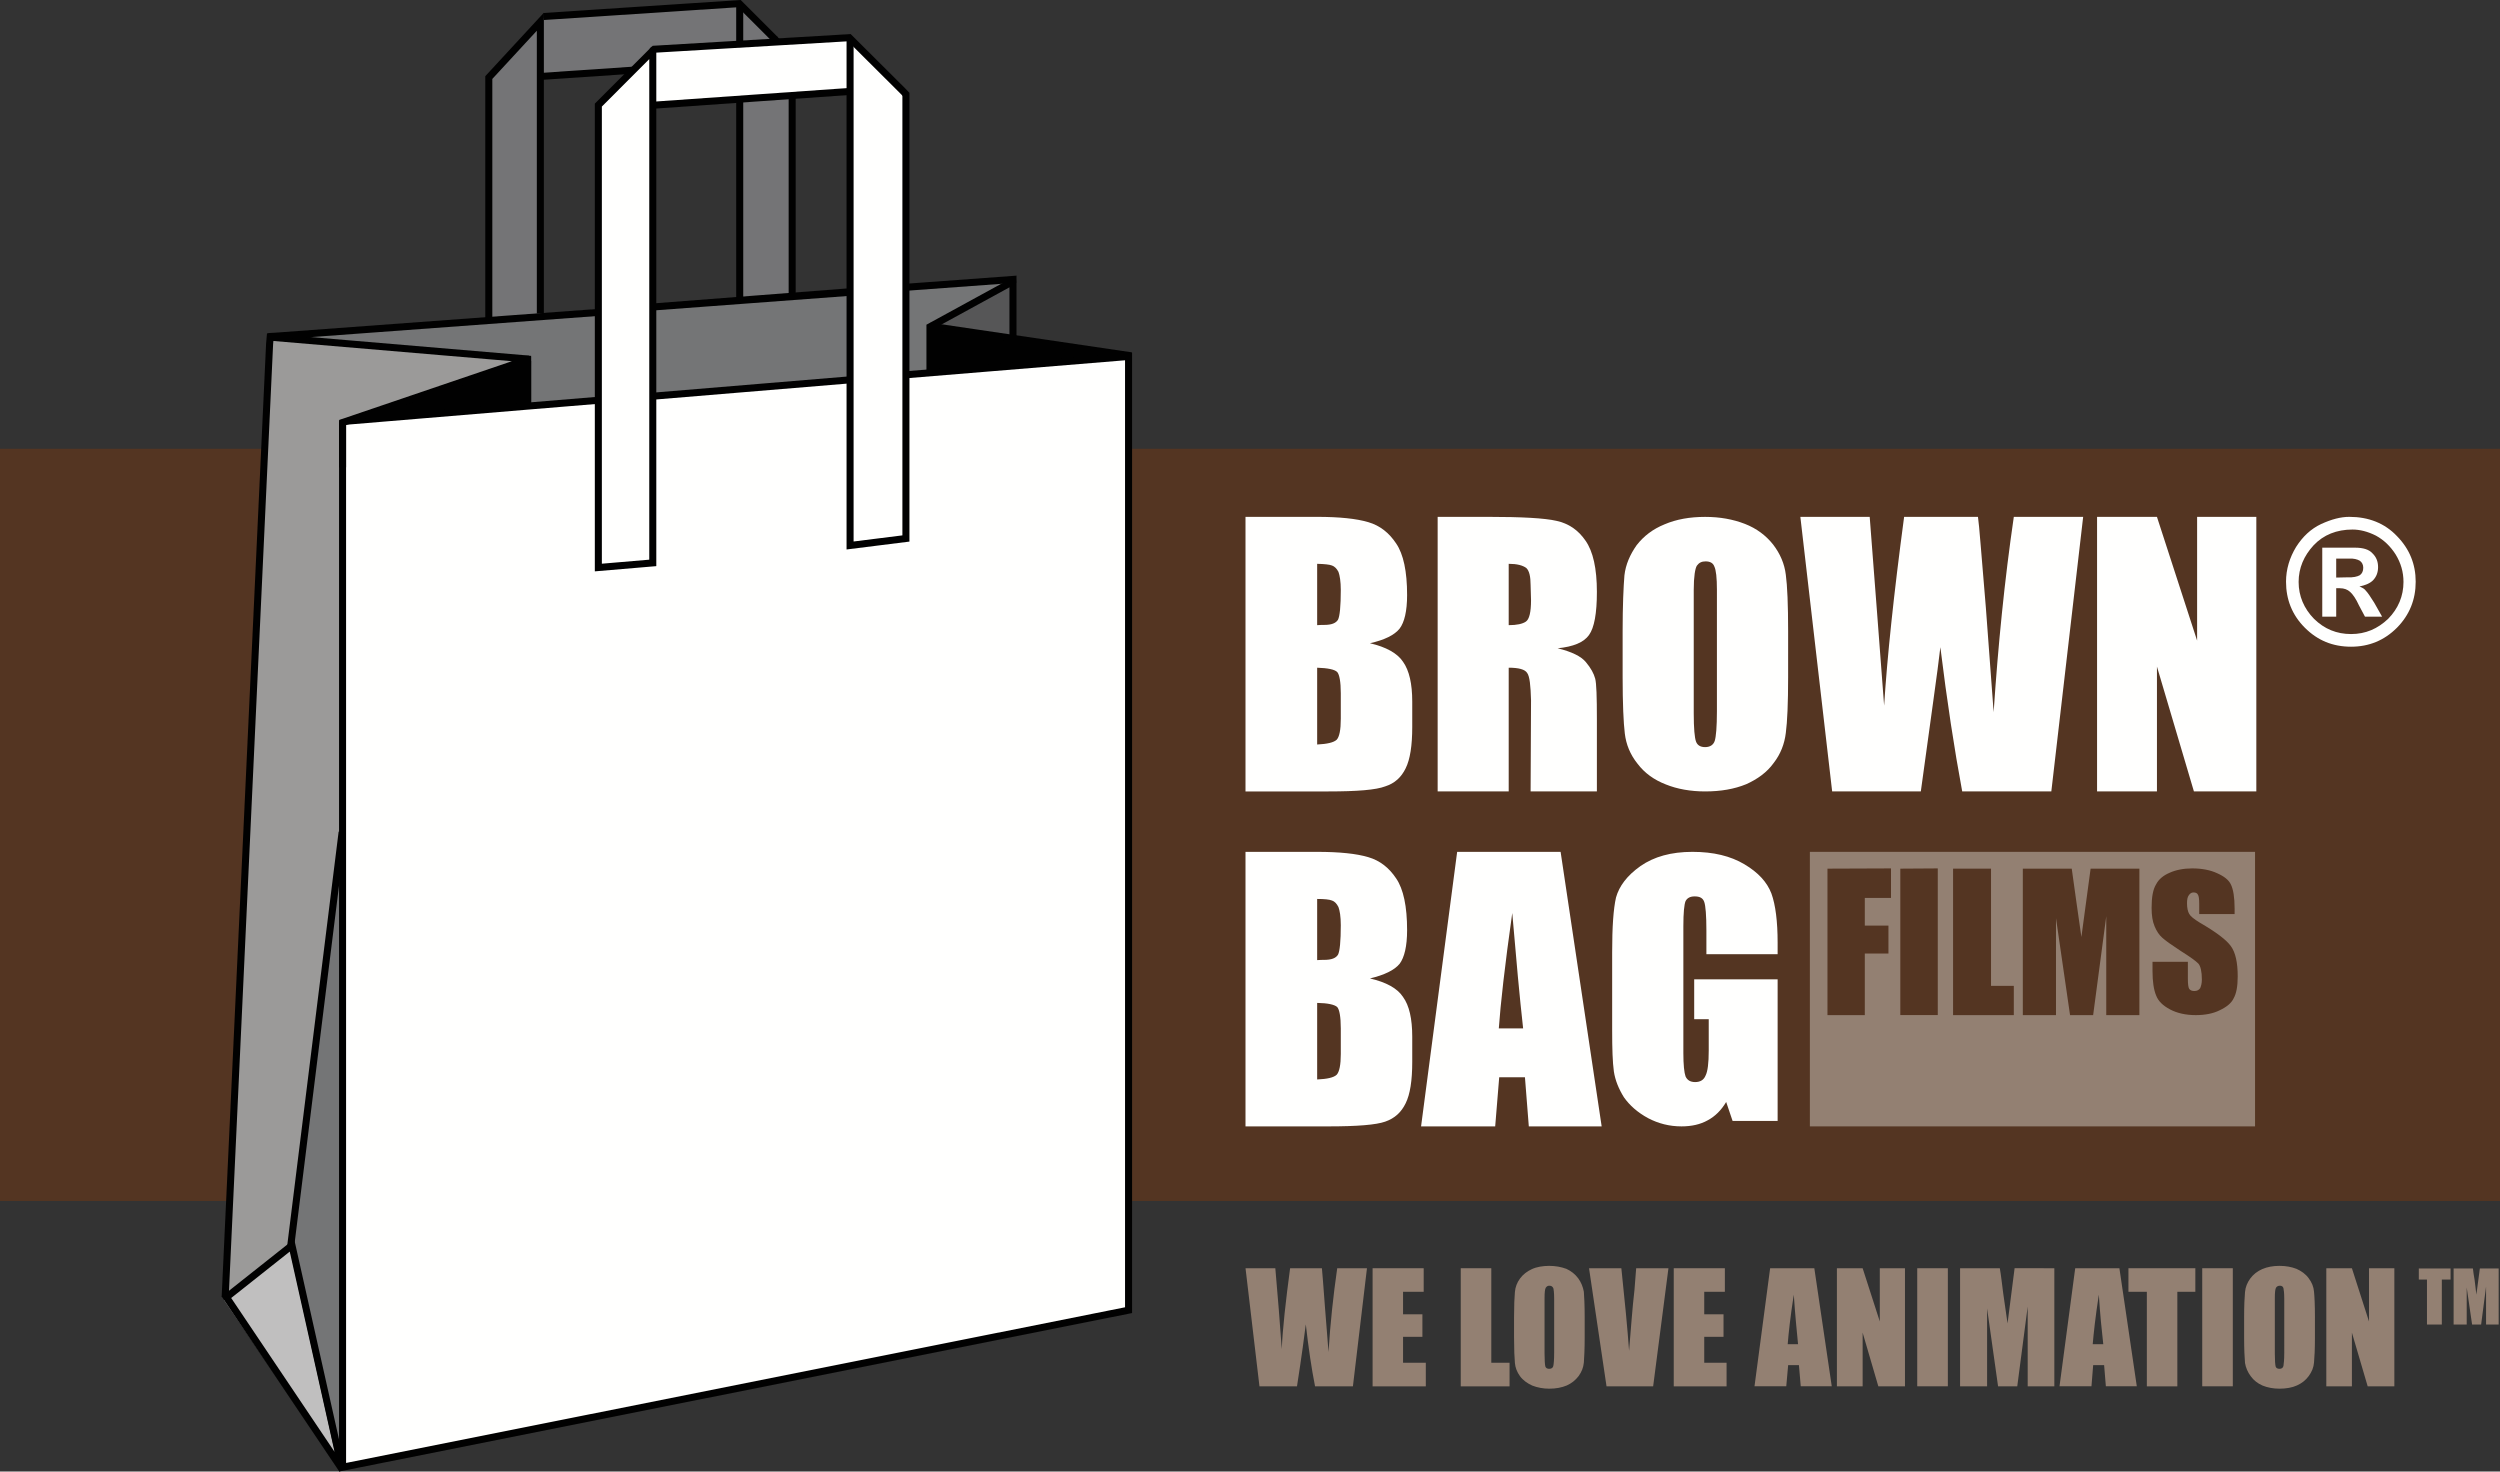 <?xml version="1.0" encoding="utf-8"?>
<!-- Generator: Adobe Illustrator 16.0.0, SVG Export Plug-In . SVG Version: 6.00 Build 0)  -->
<!DOCTYPE svg PUBLIC "-//W3C//DTD SVG 1.1//EN" "http://www.w3.org/Graphics/SVG/1.1/DTD/svg11.dtd">
<svg version="1.1" id="Layer_1" xmlns="http://www.w3.org/2000/svg" xmlns:xlink="http://www.w3.org/1999/xlink" x="0px" y="0px"
	 width="1000px" height="588.613px" viewBox="0 0 1000 588.613" enable-background="new 0 0 1000 588.613" xml:space="preserve">
<rect x="0" y="0" width="1000" height="588.613" fill="#333333" stroke="none"/>
<g>
	<rect y="179.514" fill="#543522" width="1000" height="300.882"/>
	<path fill="#938072" d="M546.786,507.294l-5.624,47.25h-15.141c-1.436-7.255-2.652-15.557-3.699-24.805
		c-0.512,4.015-1.559,12.194-3.53,24.805h-15.008l-5.574-47.25h11.915l1.388,16.506l1.194,15.87
		c0.341-8.204,1.557-19.011,3.334-32.376h12.719c0.182,1.411,0.535,6.646,1.229,15.653l1.414,17.867
		c0.705-11.441,1.897-22.518,3.479-33.521H546.786z"/>
	<polygon fill="#938072" points="549.038,507.294 569.474,507.294 569.474,516.715 561.222,516.715 561.222,525.721 
		568.963,525.721 568.963,534.728 561.222,534.728 561.222,545.1 570.325,545.1 570.325,554.544 549.038,554.544 	"/>
	<polygon fill="#938072" points="596.518,507.294 596.518,545.1 603.821,545.1 603.821,554.544 584.298,554.544 584.298,507.294 	
		"/>
	<path fill="#938072" d="M633.872,534.973c0,4.697-0.182,8.008-0.329,10.029c-0.183,1.995-0.876,3.748-2.094,5.428
		c-1.264,1.656-2.799,2.872-4.722,3.748c-2.129,0.876-4.358,1.292-7.036,1.292c-2.385,0-4.649-0.416-6.79-1.243
		c-1.899-0.851-3.651-2.068-4.881-3.725c-1.206-1.654-1.888-3.406-2.059-5.307c-0.182-2.021-0.339-5.451-0.339-10.223v-8.107
		c0-4.723,0.157-8.033,0.339-10.052c0.171-2.021,0.853-3.773,2.059-5.431c1.229-1.631,2.837-2.871,4.711-3.725
		c1.909-0.899,4.404-1.313,6.96-1.313c2.508,0,4.736,0.413,6.865,1.191c1.899,0.876,3.456,2.094,4.723,3.773
		c1.193,1.656,1.899,3.384,2.264,5.404c0.147,1.924,0.329,5.332,0.329,10.15V534.973z M621.664,519.417
		c0-2.166-0.171-3.577-0.341-4.161c-0.354-0.634-0.706-0.975-1.632-0.975c-0.511,0-1.009,0.243-1.362,0.78
		c-0.364,0.535-0.511,1.921-0.511,4.355v22.006c0,2.8,0.146,4.456,0.315,5.162c0.195,0.607,0.719,0.948,1.558,0.948
		c0.926,0,1.461-0.437,1.632-1.143c0.17-0.757,0.341-2.533,0.341-5.234V519.417z"/>
	<path fill="#938072" d="M667.379,507.294l-6.122,47.25h-18.646l-6.998-47.25h12.926c1.386,13.024,2.433,24.002,3.092,33.009
		c0.777-9.104,1.301-17.113,2.143-24.195l0.691-8.813H667.379z"/>
	<polygon fill="#938072" points="669.498,507.294 689.945,507.294 689.945,516.715 681.693,516.715 681.693,525.721 689.41,525.721 
		689.41,534.728 681.693,534.728 681.693,545.1 690.628,545.1 690.628,554.544 669.498,554.544 	"/>
	<path fill="#938072" d="M725.73,507.294l6.973,47.225H720.3l-0.729-8.47h-4.309l-0.755,8.47h-12.707l6.256-47.225H725.73z
		 M719.218,537.674c-0.512-5.332-1.193-11.953-1.703-19.813c-1.401,8.981-2.107,15.627-2.435,19.813H719.218z"/>
	<polygon fill="#938072" points="761.987,507.294 761.987,554.544 751.337,554.544 745.057,533.048 745.057,554.544 
		734.761,554.544 734.761,507.294 745.057,507.294 751.921,528.595 751.921,507.294 	"/>
	<rect x="766.894" y="507.294" fill="#938072" width="12.244" height="47.225"/>
	<path fill="#938072" d="M821.737,507.294v47.25h-10.661v-31.913l-4.176,31.913h-7.669l-4.393-31.184v31.184H784.03v-47.25h15.896
		c0.512,2.874,0.853,6.183,1.362,10.055l1.729,12.024l2.824-22.079H821.737z"/>
	<path fill="#938072" d="M847.76,507.294l6.961,47.225h-12.377l-0.693-8.47h-4.384l-0.68,8.47h-12.781l6.28-47.225H847.76z
		 M841.309,537.674c-0.596-5.332-1.29-11.953-1.777-19.813c-1.389,8.981-2.094,15.627-2.447,19.813H841.309z"/>
	<polygon fill="#938072" points="878.138,507.294 878.138,516.715 870.935,516.715 870.935,554.544 858.737,554.544 
		858.737,516.715 851.375,516.715 851.375,507.294 	"/>
	<rect x="880.891" y="507.294" fill="#938072" width="12.231" height="47.225"/>
	<path fill="#938072" d="M925.973,534.973c0,4.697-0.171,8.008-0.365,10.029c-0.146,1.995-0.901,3.748-2.119,5.428
		c-1.217,1.656-2.75,2.872-4.722,3.748c-1.886,0.876-4.357,1.292-6.961,1.292c-2.46,0-4.723-0.416-6.78-1.243
		c-1.959-0.851-3.517-2.068-4.723-3.725c-1.229-1.654-1.972-3.406-2.299-5.307c-0.185-2.021-0.354-5.451-0.354-10.223v-8.107
		c0-4.723,0.169-8.033,0.354-10.052c0.182-2.021,0.911-3.773,2.116-5.431c1.218-1.631,2.776-2.871,4.723-3.725
		c2.07-0.899,4.32-1.313,6.963-1.313c2.604,0,4.733,0.413,6.79,1.191c1.961,0.876,3.676,2.094,4.893,3.773
		c1.218,1.656,1.973,3.384,2.119,5.404c0.194,1.924,0.365,5.332,0.365,10.15V534.973z M913.703,519.417
		c0-2.166-0.194-3.577-0.327-4.161c-0.183-0.634-0.694-0.975-1.399-0.975c-0.671,0-1.206,0.243-1.559,0.78
		c-0.342,0.535-0.488,1.921-0.488,4.355v22.006c0,2.8,0.146,4.456,0.317,5.162c0.171,0.607,0.706,0.948,1.559,0.948
		c0.876,0,1.388-0.437,1.57-1.143c0.133-0.757,0.327-2.533,0.327-5.234V519.417z"/>
	<polygon fill="#938072" points="957.74,507.294 957.74,554.544 947.078,554.544 940.761,533.048 940.761,554.544 930.524,554.544 
		930.524,507.294 940.761,507.294 947.602,528.595 947.602,507.294 	"/>
	<polygon fill="#938072" points="980.232,507.393 980.232,511.823 976.728,511.823 976.728,529.812 970.788,529.812 
		970.788,511.823 967.525,511.823 967.525,507.393 	"/>
	<path fill="#938072" d="M999.463,507.393v22.419h-5.038v-15.19l-1.973,15.19h-3.614l-2.154-14.825v14.825h-5.234v-22.419h7.716
		c0.171,1.313,0.341,2.871,0.694,4.696l0.693,5.771l1.389-10.468H999.463z"/>
	<path fill="#FFFFFE" d="M498.198,206.742h28.664c8.884,0,15.736,0.718,20.447,2.117c4.722,1.388,8.325,4.272,11.161,8.545
		c2.921,4.283,4.37,11.191,4.37,20.612c0,6.451-1.084,10.904-2.981,13.412c-2.094,2.628-6.087,4.554-11.88,5.867
		c6.438,1.485,11.001,4.017,13.242,7.425c2.483,3.505,3.675,8.812,3.675,15.895v10.201c0,7.423-0.853,12.926-2.629,16.503
		c-1.729,3.554-4.334,6.012-8.191,7.231c-3.676,1.411-11.162,2.02-22.674,2.02h-33.204V206.742z M526.862,225.527v24.539
		c1.203-0.099,2.056-0.099,2.773-0.099c3.007,0,4.725-0.705,5.575-2.094c0.693-1.388,1.107-5.355,1.107-11.879
		c0-3.407-0.414-5.842-0.938-7.253c-0.693-1.315-1.546-2.168-2.567-2.532C531.755,225.795,529.795,225.601,526.862,225.527
		 M526.862,267.081v30.722c4.028-0.196,6.633-0.804,7.825-1.924c1.059-1.145,1.631-3.92,1.631-8.374V277.28
		c0-4.624-0.572-7.498-1.438-8.47C533.835,267.763,531.098,267.226,526.862,267.081"/>
	<path fill="#FFFFFE" d="M575.061,206.742h20.24c13.426,0,22.518,0.511,27.216,1.582c4.916,1.047,8.763,3.676,11.684,7.936
		c3.019,4.285,4.554,11.095,4.554,20.516c0,8.568-1.047,14.312-3.141,17.209c-2.07,2.97-6.281,4.699-12.562,5.332
		c5.599,1.362,9.421,3.213,11.332,5.573c1.959,2.337,3.152,4.528,3.688,6.549c0.512,1.924,0.683,7.328,0.683,16.237v28.895h-26.511
		l0.17-36.49c-0.17-5.842-0.523-9.518-1.556-10.905c-0.879-1.411-3.337-2.094-7.377-2.094v49.489h-28.42V206.742z M603.48,225.527
		v24.539c3.322,0,5.573-0.537,6.852-1.412c1.376-0.901,2.081-3.75,2.081-8.545l-0.17-6.037c0-3.481-0.535-5.77-1.741-6.889
		C609.054,226.136,606.803,225.527,603.48,225.527"/>
	<path fill="#FFFFFE" d="M715.251,270.661c0,10.636-0.33,18.062-0.926,22.515c-0.523,4.358-2.07,8.447-4.881,12.05
		c-2.605,3.652-6.451,6.451-11.003,8.473c-4.699,1.923-10.127,2.872-16.396,2.872c-5.77,0-11.162-0.949-15.714-2.8
		c-4.722-1.825-8.495-4.552-11.33-8.3c-2.946-3.677-4.552-7.693-5.077-12.052c-0.521-4.26-0.874-11.854-0.874-22.758v-17.992
		c0-10.587,0.353-18.085,0.718-22.516c0.485-4.357,2.287-8.394,4.869-12.056c2.834-3.651,6.461-6.451,11.196-8.374
		c4.711-2.009,10.102-2.97,16.212-2.97c5.928,0,11.161,0.961,15.884,2.788c4.723,1.836,8.411,4.624,11.32,8.275
		c2.823,3.688,4.552,7.71,5.075,12.093c0.596,4.333,0.926,11.927,0.926,22.759V270.661z M686.768,235.971
		c0-4.869-0.353-8.01-1.047-9.397c-0.497-1.388-1.715-2.02-3.492-2.02c-1.533,0-2.604,0.51-3.456,1.679
		c-0.706,1.047-1.278,4.334-1.278,9.738v49.318c0,6.134,0.353,9.882,0.925,11.367c0.523,1.412,1.716,2.191,3.627,2.191
		c1.96,0,3.322-0.876,3.857-2.532c0.512-1.68,0.864-5.575,0.864-11.781V235.971z"/>
	<path fill="#FFFFFE" d="M833.264,206.753L820.532,316.57h-35.649c-3.141-16.845-6.087-36.124-8.741-57.692
		c-1.032,9.348-3.869,28.555-7.813,57.692h-35.467l-12.718-109.816h27.737l2.946,38.321l2.823,37.196
		c1.217-19.303,3.846-44.426,7.997-75.518h29.54c0.511,3.225,1.362,15.288,3.151,36.228l3.117,41.895
		c1.775-26.704,4.355-52.727,8.068-78.122H833.264z"/>
	<polygon fill="#FFFFFE" points="902.529,206.753 902.529,316.57 877.567,316.57 862.779,266.641 862.779,316.57 838.825,316.57 
		838.825,206.753 862.779,206.753 878.846,256.249 878.846,206.753 	"/>
	<path fill="#FFFFFE" d="M498.198,340.742h28.664c8.884,0,15.736,0.707,20.447,2.118c4.722,1.389,8.325,4.26,11.161,8.52
		c2.921,4.285,4.37,11.197,4.37,20.692c0,6.4-1.084,10.905-2.981,13.436c-2.094,2.557-6.087,4.479-11.88,5.867
		c6.438,1.484,11.001,3.944,13.242,7.424c2.483,3.409,3.675,8.739,3.675,15.872v10.127c0,7.424-0.853,12.926-2.629,16.503
		c-1.729,3.58-4.334,6.015-8.191,7.354c-3.676,1.29-11.162,1.899-22.674,1.899h-33.204V340.742z M526.862,359.583v24.464
		c1.203-0.096,2.056-0.096,2.773-0.096c3.007,0,4.725-0.708,5.575-2.094c0.693-1.315,1.107-5.332,1.107-11.783
		c0-3.481-0.414-5.842-0.938-7.255c-0.693-1.386-1.546-2.263-2.567-2.604C531.755,359.778,529.795,359.583,526.862,359.583
		 M526.862,401.161v30.623c4.028-0.171,6.633-0.755,7.825-1.899c1.059-1.169,1.631-3.942,1.631-8.3V411.36
		c0-4.723-0.572-7.595-1.438-8.543C533.835,401.842,531.098,401.233,526.862,401.161"/>
	<path fill="#FFFFFE" d="M624.243,340.742l16.422,109.812h-29.14l-1.547-19.646h-10.295l-1.607,19.646h-29.648l14.435-109.812
		H624.243z M609.25,411.36c-1.389-12.414-2.8-27.848-4.347-46.152c-2.981,21.006-4.698,36.465-5.379,46.152H609.25z"/>
	<path fill="#FFFFFE" d="M711.05,381.685h-28.492v-9.517c0-6.036-0.329-9.884-0.853-11.368c-0.535-1.558-1.728-2.24-3.858-2.24
		c-1.729,0-2.958,0.609-3.626,1.899c-0.535,1.313-0.877,4.626-0.877,10.055v50.705c0,4.723,0.342,7.863,0.877,9.347
		c0.668,1.486,1.897,2.265,3.846,2.265c2.082,0,3.456-0.877,4.162-2.605c0.853-1.654,1.266-4.991,1.266-9.979v-12.562h-5.817V391.74
		h33.373v56.646h-18.013l-2.568-7.595c-1.972,3.31-4.418,5.744-7.388,7.328c-2.933,1.654-6.451,2.435-10.491,2.435
		c-4.82,0-9.214-1.121-13.4-3.313c-4.176-2.288-7.316-5.062-9.604-8.301c-2.07-3.311-3.507-6.792-4.042-10.369
		c-0.512-3.676-0.681-9.104-0.681-16.358v-31.306c0-10.054,0.498-17.405,1.545-21.933c1.278-4.526,4.369-8.714,9.798-12.56
		c5.404-3.75,12.245-5.673,20.776-5.673c8.399,0,15.202,1.656,20.776,4.965c5.587,3.313,9.08,7.183,10.81,11.711
		c1.631,4.528,2.481,11.075,2.481,19.716V381.685z"/>
	<rect x="723.952" y="340.742" fill="#938072" width="178.067" height="109.812"/>
	<polygon fill="#FFFFFE" points="362.597,150.351 451.241,143.11 451.059,205.537 451.059,279.105 451.059,356.443 451.241,524.067 
		359.761,541.959 283.288,557.319 162.135,581.394 137.195,586.383 137.743,519.417 137.743,442.616 137.743,169.023 
		230.403,161.378 238.803,160.758 238.803,227.45 261.83,225.698 261.66,158.665 339.532,152.373 339.532,218.717 362.597,215.578 	
		"/>
	<polyline fill="#C0BFBF" points="115.165,499.602 89.557,519.954 135.248,586.724 115.749,498.823 114.825,499.458 	"/>
	<polygon fill="#747476" points="295.205,120.41 316.504,118.753 316.164,38.009 295.545,40.298 	"/>
	<polygon fill="#747476" points="295.387,17.671 295.728,2.75 309.822,16.636 	"/>
	<polygon fill="#FFFFFE" points="239.144,90.224 239.338,227.013 261.125,225.163 260.783,20.033 239.338,42.039 	"/>
	<polyline fill="#747476" points="216.139,8.689 216.139,30.085 252.775,28.151 262.159,19.594 296.057,17.086 296.057,1.958 
		217.673,7.021 215.943,8.25 	"/>
	<polygon fill="#747476" points="216.139,125.923 215.943,8.25 195.521,31.036 195.521,127.579 	"/>
	<polygon fill="#FFFFFE" points="339.849,14.542 261.66,19.692 261.125,41.953 339.849,36.098 	"/>
	<polyline fill="#FFFFFE" points="362.365,59.237 362.365,215.03 340.031,218.194 339.849,14.555 362.597,36.963 362.755,58.627 	
		"/>
	<polyline fill="#9B9A99" points="110.346,133.957 211.733,142.866 137.561,168.425 137.195,211.634 137.379,340.814 
		136.124,342.933 132.303,371.219 116.602,498.044 90.409,519.076 89.728,516.302 108.009,134.467 110.346,133.409 	"/>
	<polygon fill="#565657" points="405.015,112.047 372.334,130.292 405.72,135.684 	"/>
	<polygon fill="#010101" points="372.334,130.292 450.535,141.99 371.993,149.573 	"/>
	<polyline fill="#010101" points="211.574,142.866 138.412,168.268 212.438,163.192 211.574,142.416 	"/>
	<polygon fill="#747576" points="110.346,133.957 212.438,142.866 212.245,162.486 239.483,160.222 239.483,123.745 	"/>
	<polygon fill="#747576" points="260.783,158.835 340.372,152.104 340.372,116.223 261.478,122.77 	"/>
	<polygon fill="#747576" points="362.597,114.75 405.015,112.036 402.556,113.703 372.675,130.292 372.139,149.304 362.597,150.192 
			"/>
	<polygon fill="#747576" points="116.602,497.801 136.855,585.313 137.731,580.785 137.195,337.505 137.195,333.925 	"/>
	<polyline fill="none" stroke="#010101" stroke-width="2.817" points="362.195,149.925 451.424,142.586 451.424,524.067 
		137.025,586.895 137.025,168.609 210.516,162.486 238.96,160.136 	"/>
	<line fill="none" stroke="#010101" stroke-width="2.817" x1="261.307" y1="158.469" x2="340.031" y2="151.933"/>
	<line fill="none" stroke="#010101" stroke-width="2.817" x1="452.507" y1="142.33" x2="372.006" y2="130.451"/>
	<polyline fill="none" stroke="#010101" stroke-width="2.817" points="405.185,135.003 405.185,112.559 371.981,130.719 
		371.981,148.781 	"/>
	<polyline fill="#9B9A99" points="107.497,134.82 211.587,143.645 136.124,169.315 	"/>
	<polyline fill="none" stroke="#010101" stroke-width="2.817" points="107.497,134.82 211.587,143.645 136.124,169.315 	"/>
	<polygon fill="none" stroke="#010101" stroke-width="2.817" points="136.855,587.771 116.784,498.142 90.579,518.907 	"/>
	<polyline fill="#010101" points="90.067,518.833 107.839,137.546 108.204,133.433 	"/>
	<polyline fill="none" stroke="#010101" stroke-width="2.817" points="90.067,518.833 107.839,137.546 108.204,133.433 	"/>
	<line fill="none" stroke="#211651" stroke-width="1.82" x1="339.702" y1="14.883" x2="361.331" y2="36.366"/>
	<polyline fill="none" stroke="#010101" stroke-width="2.817" points="261.66,19.692 239.338,42.039 239.338,227.013 
		261.112,225.163 261.112,223.265 261.112,215.578 261.112,209.03 261.112,186.5 261.112,160.052 261.112,155.426 261.112,127.846 
		261.112,118.669 261.112,47.869 261.112,41.965 261.112,21.433 261.112,20.739 261.112,20.129 	"/>
	<line fill="none" stroke="#010101" stroke-width="2.817" x1="261.988" y1="42.039" x2="340.372" y2="36.537"/>
	<polyline fill="#010101" points="316.869,118.499 316.869,117.196 316.869,37.936 	"/>
	<polyline fill="none" stroke="#010101" stroke-width="2.817" points="316.869,118.499 316.869,117.196 316.869,37.936 	"/>
	<line fill="none" stroke="#010101" stroke-width="2.817" x1="295.886" y1="2.75" x2="295.886" y2="17.756"/>
	<line fill="none" stroke="#010101" stroke-width="2.817" x1="295.886" y1="39.677" x2="295.886" y2="119.46"/>
	<polyline fill="none" stroke="#010101" stroke-width="2.817" points="216.139,125.4 216.139,8.689 195.521,31.023 
		195.521,127.238 	"/>
	<line fill="none" stroke="#010101" stroke-width="2.817" x1="116.261" y1="498.556" x2="136.855" y2="332.806"/>
	<polyline points="107.34,134.637 110.346,134.467 239.338,124.961 	"/>
	<polyline fill="none" stroke="#010101" stroke-width="2.817" points="107.34,134.637 110.346,134.467 239.338,124.961 	"/>
	<line fill="#010101" x1="363.461" y1="114.835" x2="406.414" y2="111.683"/>
	<line fill="none" stroke="#010101" stroke-width="2.817" x1="363.461" y1="114.835" x2="406.414" y2="111.683"/>
	<path fill="none" stroke="#010101" stroke-width="2.817" d="M211.051,142.33v18.854V142.33z"/>
	<polyline fill="none" stroke="#010101" stroke-width="2.817" points="217.502,6.595 295.728,1.447 310.236,15.943 	"/>
	<line fill="#A4A9AD" x1="253.311" y1="28.066" x2="215.943" y2="30.597"/>
	<line fill="none" stroke="#010101" stroke-width="2.817" x1="253.311" y1="28.066" x2="215.943" y2="30.597"/>
	<polyline fill="none" stroke="#010101" stroke-width="2.817" points="340.372,15.054 340.044,15.054 261.66,19.692 260.795,20.47 
			"/>
	<polyline fill="none" stroke="#010101" stroke-width="2.817" points="340.031,152.006 340.031,110.648 340.031,56.278 
		340.031,41.162 340.031,15.323 	"/>
	<polyline fill="none" stroke="#010101" stroke-width="2.817" points="362.365,150.01 362.365,193.572 362.365,212.243 
		362.365,215.394 340.031,218.194 340.031,167.72 340.031,152.006 	"/>
	<polyline fill="none" stroke="#010101" stroke-width="2.817" points="362.365,37.231 362.365,37.779 362.365,39.166 
		362.365,150.01 	"/>
	<polyline fill="#010101" points="340.372,116.673 261.465,122.77 339.861,116.928 	"/>
	<polyline fill="none" stroke="#010101" stroke-width="2.817" points="340.372,116.673 261.465,122.77 339.861,116.928 	"/>
	<polygon fill="#543522" points="730.987,347.461 756.4,347.363 756.4,359.169 745.921,359.169 745.921,370.246 755.379,370.246 
		755.379,381.418 745.921,381.418 745.921,406.053 730.987,406.053 	"/>
	<polygon fill="#543522" points="775.109,347.363 775.109,406.03 760.125,406.03 760.125,347.461 	"/>
	<polygon fill="#543522" points="796.409,347.461 796.409,394.344 805.524,394.344 805.524,406.053 781.23,406.053 781.23,347.461 	
		"/>
	<path fill="#543522" d="M855.756,347.461v58.592h-13.255v-39.556l-5.246,39.556h-9.236l-5.624-38.777v38.777h-13.268v-58.592
		h19.571c0.512,3.505,1.047,7.691,1.741,12.486l2.117,14.85l3.688-27.336H855.756z"/>
	<path fill="#543522" d="M893.84,365.619h-14.155v-4.089c0-1.946-0.158-3.141-0.523-3.676c-0.315-0.584-0.853-0.876-1.777-0.876
		c-0.863,0-1.362,0.439-1.874,1.145c-0.523,0.706-0.706,1.729-0.706,3.213c0,1.825,0.341,3.335,0.853,4.188
		c0.512,0.975,1.911,2.094,4.211,3.505c6.622,3.846,10.797,6.986,12.536,9.518c1.777,2.46,2.678,6.453,2.678,11.977
		c0,3.993-0.535,6.891-1.632,8.813c-0.876,1.897-2.785,3.456-5.572,4.771c-2.582,1.313-5.916,1.946-9.568,1.946
		c-4.017,0-7.533-0.804-10.297-2.288c-2.823-1.485-4.723-3.311-5.573-5.598c-0.951-2.265-1.437-5.575-1.437-9.763v-3.676h14.143
		v6.816c0,1.995,0.171,3.407,0.512,3.944c0.365,0.607,1.07,0.925,2.068,0.925c1.121,0,1.802-0.416,2.325-1.121
		c0.353-0.778,0.693-1.923,0.693-3.407c0-3.311-0.535-5.477-1.411-6.451c-1.023-1.047-3.311-2.703-7.181-5.136
		c-3.628-2.386-6.087-4.114-7.304-5.26c-1.206-1.047-2.238-2.628-3.019-4.525c-0.827-1.924-1.192-4.382-1.192-7.354
		c0-4.26,0.535-7.399,1.802-9.421c1.021-2.019,2.921-3.577,5.391-4.624c2.423-1.119,5.587-1.753,9.045-1.753
		c4.017,0,7.362,0.706,9.968,1.923c2.799,1.241,4.723,2.728,5.562,4.627c0.876,1.849,1.437,4.988,1.437,9.517V365.619z"/>
	<path fill="#FFFFFE" d="M939.726,206.742c7.718,0,14.169,2.543,19.062,7.704c5.038,5.149,7.484,11.229,7.484,18.238
		c0,7.156-2.446,13.267-7.484,18.402c-5.077,5.09-11.199,7.597-18.367,7.597c-7.328,0-13.4-2.507-18.487-7.597
		c-5.063-5.063-7.523-11.246-7.523-18.402c0-4.989,1.437-9.615,4.017-13.893c2.666-4.176,5.916-7.23,9.97-9.153
		C932.582,207.714,936.258,206.742,939.726,206.742 M940.992,211.817c-6.33,0-11.576,2.105-15.531,6.28
		c-3.87,4.188-6.013,9.086-6.013,14.685c0,5.647,2.143,10.639,6.159,14.751c4.139,4.065,9.055,6.087,14.813,6.087
		c5.806,0,10.626-2.094,14.837-6.087c4.04-4.112,6.134-9.104,6.134-14.751c0-4.04-1.07-7.619-3.141-11.009
		c-2.117-3.311-4.697-5.769-7.862-7.51C947.078,212.595,943.938,211.817,940.992,211.817 M928.905,246.657V219.07h13.134
		c3.116,0,5.549,0.683,6.937,2.252c1.559,1.504,2.253,3.329,2.253,5.521c0,2.166-0.694,3.82-1.888,5.136
		c-1.216,1.315-3.115,2.094-5.573,2.629c1.191,0.439,2.068,0.948,2.629,1.752c0.682,0.683,1.729,2.241,3.273,4.699l3.164,5.599
		h-6.852l-2.386-4.479c-1.229-2.701-2.458-4.43-3.53-5.402c-1.047-0.951-2.397-1.486-4.138-1.486h-1.449v11.368H928.905z
		 M934.479,231.03l4.54-0.099c2.302,0.099,3.872-0.269,4.919-0.853c0.851-0.631,1.362-1.582,1.362-2.993
		c0-1.218-0.512-2.166-1.362-2.773c-1.047-0.61-2.435-0.975-4.384-0.879h-5.075V231.03z"/>
	<polyline fill="none" stroke="#010101" stroke-width="2.817" points="339.361,14.713 361.003,36.269 362.779,38.119 	"/>
	<line fill="none" stroke="#010101" stroke-width="1.82" x1="310.054" y1="15.139" x2="311.258" y2="16.296"/>
	<line fill="none" stroke="#010101" stroke-width="1.82" x1="260.783" y1="42.039" x2="262.317" y2="41.953"/>
	<line fill="none" stroke="#010101" stroke-width="1.82" x1="137.195" y1="167.915" x2="137.195" y2="169.472"/>
	<path fill="none" stroke="#010101" stroke-width="2.817" d="M211.051,144.339v18.853V144.339z"/>
	<path fill="none" stroke="#010101" stroke-width="2.817" d="M137.025,168.097v18.841V168.097z"/>
</g>
</svg>
